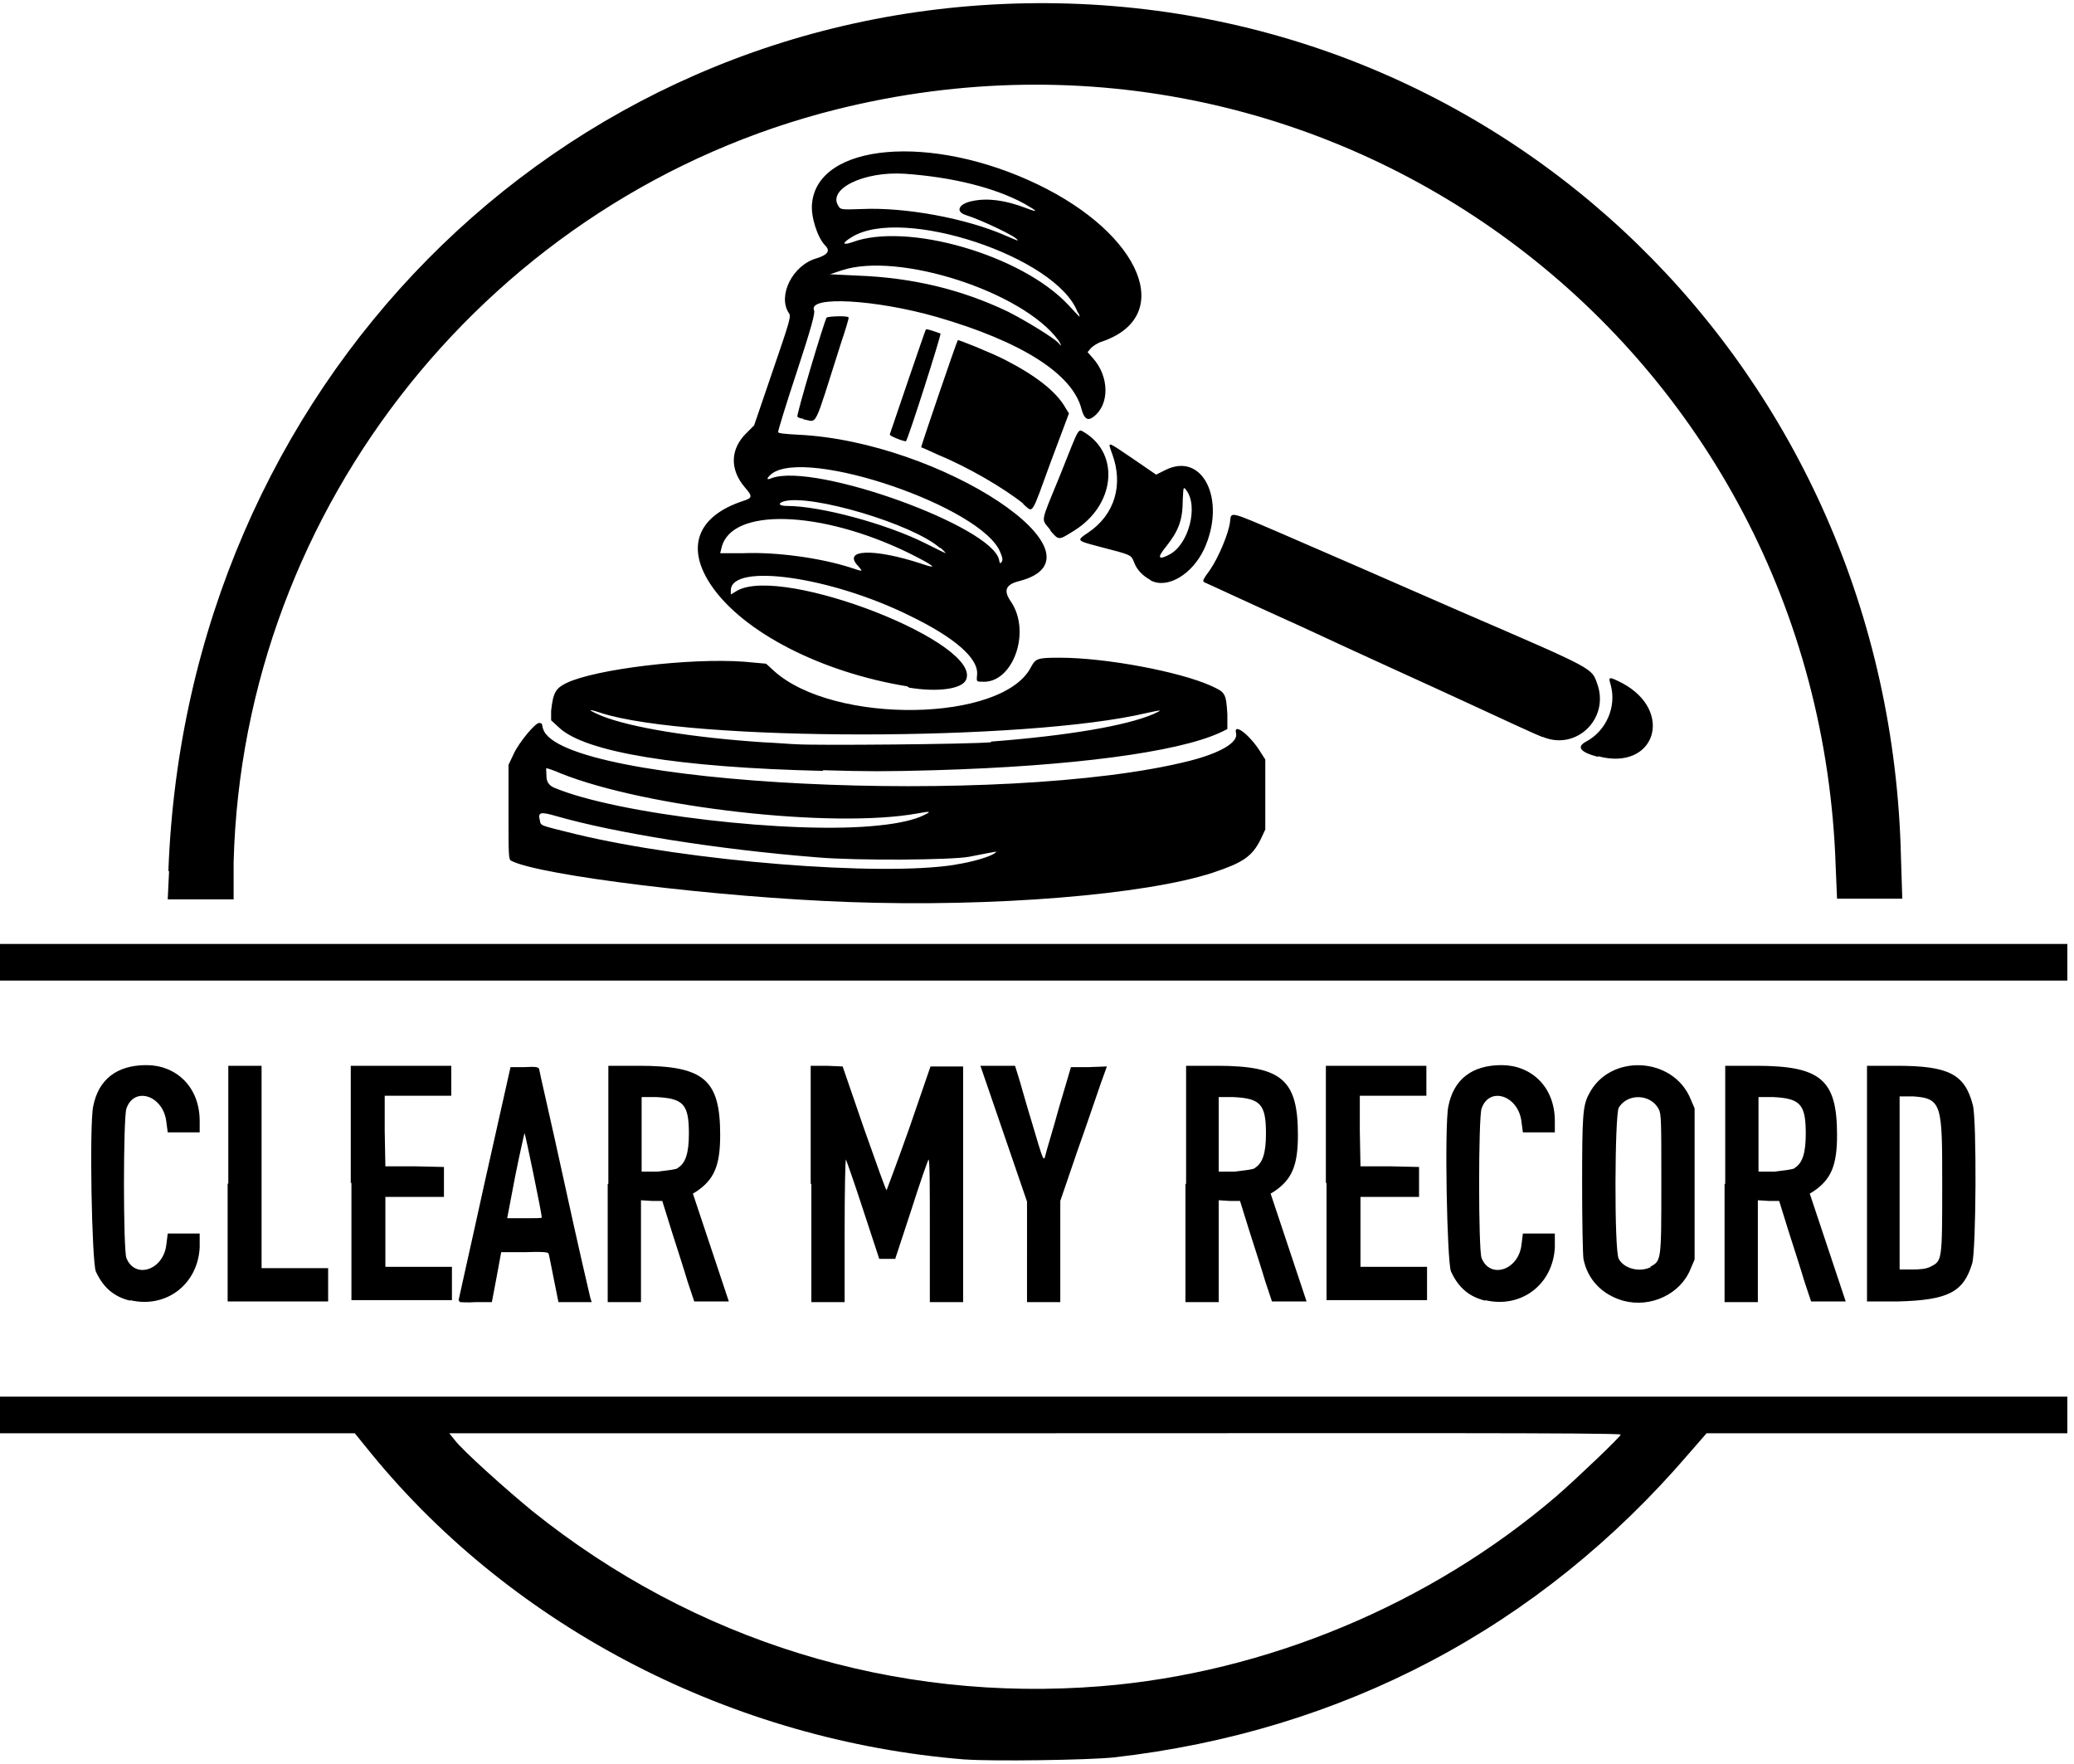 <?xml version="1.0" encoding="UTF-8"?>
<svg id="Layer_1" xmlns="http://www.w3.org/2000/svg" version="1.1" viewBox="0 0 311.6 265">
  <!-- Generator: Adobe Illustrator 29.2.1, SVG Export Plug-In . SVG Version: 2.1.0 Build 116)  -->
  <g id="g1">
    <path id="path1" d="M144.9,264.3c-34.7-2.8-67.5-19.6-89-45.8l-2.6-3.2H-.1v-5.5h310.7v5.5h-54.2l-2.7,3.1c-22.4,26.1-52,41.7-86.4,45.6-4,.4-18.1.6-22.3.3h0ZM165.4,253.3c24.8-2,49.5-12.3,68.5-28.6,3.1-2.7,9.6-8.9,9.6-9.2s-38.4-.2-88-.2h-88l.8,1c1.2,1.6,7.9,7.6,11.7,10.7,24.3,19.5,54.4,28.8,85.4,26.3ZM19.6,195.4c-2.5-.6-4.1-2-5.2-4.4-.6-1.4-1-21.9-.4-24.8.8-4.1,3.6-6.2,8-6.2s8,3.2,8,8.4v1.7s-2.4,0-2.4,0h-2.4l-.2-1.5c-.4-4-4.8-5.5-6-2.1-.5,1.3-.5,21.4,0,22.5,1.3,3.2,5.6,1.8,6-2.1l.2-1.6h4.8v2.1c-.3,5.6-5.1,9.2-10.5,7.9h0ZM223.2,195.4c-2.5-.6-4.1-2-5.2-4.4-.6-1.4-1-21.9-.4-24.8.8-4.1,3.6-6.2,8-6.2s8,3.2,8,8.4v1.7s-2.4,0-2.4,0h-2.4l-.2-1.5c-.4-4-4.8-5.5-6-2.1-.5,1.3-.5,21.4,0,22.5,1.3,3.2,5.6,1.8,6-2.1l.2-1.6h4.8v2.1c-.3,5.6-5.1,9.2-10.5,7.9h0ZM243.9,195.4c-3.2-.9-5.4-3.2-6-6.3-.1-.7-.2-5.6-.2-11.2,0-10.3.1-11.8,1-13.5,3.1-6.2,12.7-5.7,15.3.7l.6,1.4v22.7l-.6,1.4c-1.5,3.8-6,5.9-10.1,4.8h0ZM247.9,190.3c1.7-.9,1.7-.8,1.7-12.5,0-9.4,0-10.5-.4-11.2-1.2-2.3-4.7-2.4-6-.2-.6,1.1-.7,21.4,0,22.7.8,1.5,3.2,2.1,4.9,1.2h0ZM34.3,177.8v-17.7h5v30.4h10v5h-15.1v-17.7ZM52.7,177.8v-17.7h15.1v4.5h-10v5.3c0,0,.1,5.3.1,5.3h4.4c0,0,4.4.1,4.4.1v4.5h-8.8v10.5h10v5h-15.1v-17.7ZM68.9,195.3c0-.1,1.8-8,3.9-17.6l3.9-17.4h2.1c1.8-.1,2.1,0,2.2.3,0,.2,1.8,7.9,3.8,17.1s3.8,16.9,3.9,17.3l.2.6h-5l-.7-3.5c-.4-1.9-.7-3.7-.8-3.8,0-.2-.9-.3-3.6-.2h-3.5c0,0-.7,3.8-.7,3.8l-.7,3.7h-2.4c-1.3.1-2.4,0-2.4,0h0ZM81.4,182.9c0-.6-2.5-12.7-2.6-12.7,0,0-.7,3-1.4,6.5l-1.2,6.3h2.6c1.4,0,2.6,0,2.6-.1ZM91.4,177.8v-17.7h4.6c9.8,0,12.2,2.1,12.2,10.4,0,4.6-.9,6.7-3.6,8.5l-.5.3,2.7,8.1,2.7,8.1h-5.2l-1-3c-.5-1.7-1.6-5.1-2.4-7.6l-1.4-4.5h-1.6c0,0-1.6-.1-1.6-.1v15.3h-5v-17.7ZM101.9,175.4c1.1-.7,1.6-2.2,1.6-5.1,0-4.4-.8-5.3-4.9-5.5h-2.2c0-.1,0,5.5,0,5.5v5.7h2.4c1.6-.2,2.6-.3,3-.5h0ZM121.8,177.8v-17.7h2.4c0,0,2.4.1,2.4.1l3.2,9.3c1.8,5.1,3.3,9.3,3.4,9.3,0,0,1.6-4.2,3.4-9.3l3.2-9.3h4.9v35.4h-5v-10.8c0-6.2,0-10.7-.2-10.6-.1.1-1.3,3.5-2.6,7.6l-2.4,7.3h-1.2s-1.2,0-1.2,0l-2.4-7.3c-1.3-4-2.5-7.4-2.6-7.6s-.2,4.6-.2,10.6v10.8h-5v-17.7ZM154.3,188v-7.5l-3.5-10.2-3.5-10.2h5.2l.5,1.6c.3.9,1.1,3.9,2,6.8,1.8,6.1,1.8,6.1,2.1,4.9.1-.5,1.1-3.7,2-7l1.8-6.1h2.7c0,0,2.7-.1,2.7-.1l-.9,2.5c-.5,1.4-2,5.9-3.5,10.1l-2.6,7.6v7.6s0,7.6,0,7.6h-5v-7.5ZM178.2,177.8v-17.7h4.6c9.8,0,12.2,2.1,12.2,10.4,0,4.6-.9,6.7-3.6,8.5l-.5.3,2.7,8.1,2.7,8.1h-5.2l-1-3c-.5-1.7-1.6-5.1-2.4-7.6l-1.4-4.5h-1.6c0,0-1.6-.1-1.6-.1v15.3h-5v-17.7ZM188.6,175.4c1.1-.7,1.6-2.2,1.6-5.1,0-4.4-.8-5.3-4.9-5.5h-2.2c0-.1,0,5.5,0,5.5v5.7h2.4c1.6-.2,2.6-.3,3-.5h0ZM199.2,177.8v-17.7h15.1v4.5h-10v5.3c0,0,.1,5.3.1,5.3h4.4c0,0,4.4.1,4.4.1v4.5h-8.8v10.5h10v5h-15.1v-17.7ZM259.2,177.8v-17.7h4.6c9.8,0,12.2,2.1,12.2,10.4,0,4.6-.9,6.7-3.6,8.5l-.5.3,2.7,8.1,2.7,8.1h-5.2l-1-3c-.5-1.7-1.6-5.1-2.4-7.6l-1.4-4.5h-1.6c0,0-1.6-.1-1.6-.1v15.3h-5v-17.7ZM269.7,175.4c1.1-.7,1.6-2.2,1.6-5.1,0-4.4-.8-5.3-4.9-5.5h-2.2c0-.1,0,5.5,0,5.5v5.7h2.4c1.6-.2,2.6-.3,3-.5h0ZM280.5,177.8v-17.7h4.4c7.8,0,10.3,1.2,11.5,5.9.6,2.1.5,21.9-.1,23.8-1.3,4.3-3.6,5.5-11.1,5.7h-4.7c0,.1,0-17.6,0-17.6ZM290,190.3c1.8-.9,1.8-.8,1.8-12.5s0-12.8-4.3-13.1h-2.1c0-.1,0,12.9,0,12.9v13.1h1.9c1.3,0,2.1-.1,2.7-.4ZM-.1,144.5v-2.7h310.7v5.5H-.1v-2.7ZM127.5,135.5c-19.6-.7-46.5-4-50.7-6.2-.4-.2-.4-.8-.4-7.3v-7.1l.8-1.7c.8-1.7,3.2-4.6,3.8-4.6s.4.4.6.9c2.6,8.5,69.4,11.8,97.1,4.8,4.7-1.2,7.4-2.8,7-4.2-.4-1.6,2.1.3,3.7,2.9l.7,1.1v10.5l-.7,1.5c-1.3,2.6-2.7,3.5-7.2,5-10.1,3.3-32.9,5.2-54.7,4.4h0ZM143.4,129.9c2.7-.4,5.3-1.2,6-1.7.5-.4.9-.4-3.8.5-2.6.5-16.9.6-22.7.1-15.2-1.2-30.6-3.7-39.3-6.2-2.4-.7-2.8-.6-2.5.6.2.9-.2.7,5.4,2.1,17,4.1,45.8,6.4,57,4.6h0ZM132,124c3.1-.3,5.5-.9,6.7-1.5,1.3-.6,1.2-.7-.9-.3-12.8,2.3-40.7-.9-53.5-6-1.1-.5-2.1-.8-2.2-.8s0,.5,0,1.2q0,1.2,1.1,1.7c9.4,4,36,7.1,48.8,5.7h0ZM25.3,130.8C28,58.2,83.6,1.9,153.9.5c71.8-1.4,130,55.2,131.7,128.2l.2,6.3h-9.8l-.2-4.7C273.3,52.5,201.1-2.3,125.8,16.4c-51.8,12.9-89.3,59.6-90.7,113.1v5.6h-9.9l.2-4.2ZM123.6,115.8c-21.6-.5-35.7-2.8-39.6-6.5l-1.2-1.1v-1.4c.3-2.8.7-3.4,2.3-4.2,4.4-2.1,18.5-3.8,26.7-3.2l3.3.3,1.2,1.1c9,8.1,34.4,7.7,38.6-.6.7-1.3,1-1.4,4.3-1.4,7,0,18,2.1,22.7,4.2,2.2,1,2.3,1.1,2.5,4.3v2.2c.1,0-1.2.6-1.2.6-6.4,2.9-22.1,5-42.8,5.6-7.3.2-10,.2-16.7,0h0ZM148.9,111.4c11.7-.9,20.3-2.4,24.3-4.1,1.6-.7,1.4-.7-.9-.2-18.1,4.3-68.7,4.3-82,0-2.1-.7-2.1-.5,0,.4,4.4,1.8,13.8,3.3,24.3,4,2.2.1,4.5.3,5.1.3,2.5.2,26.2,0,29.2-.3h0ZM240.1,113.7c-2.7-.7-3.3-1.5-1.8-2.3,3-1.6,4.6-5.2,3.7-8.5-.4-1.3-.3-1.3,1.7-.3,7.9,4.2,5,13.3-3.6,11h0ZM231.7,110.7c-.6-.2-5.6-2.5-11.2-5.1-5.6-2.6-16.7-7.6-24.6-11.3-8-3.6-14.6-6.7-14.9-6.8-.4-.2-.3-.4.8-1.9,1.3-1.9,2.8-5.5,3-7.2.2-1.6-.3-1.7,8.1,1.9,4.2,1.8,16.1,7,26.4,11.5,20.6,8.9,19.8,8.5,20.7,11,1.8,5.2-3.2,10-8.2,7.9h0ZM136.3,103.1c-12.9-2.1-24.6-8.1-29.4-15.1-3.9-5.7-2.2-10.4,4.6-12.7,1.6-.5,1.6-.7.4-2.1-2.3-2.7-2.2-5.8.3-8.2l1.1-1.1,2.8-8.2c2.6-7.6,2.8-8.2,2.4-8.7-1.7-2.6.6-7.2,4.2-8.2,1.6-.5,2.1-1.1,1.3-1.9-1.2-1.2-2.2-4.4-2-6.3.8-9.1,17.9-10.6,33.9-2.9,15.6,7.5,20.7,19.8,9.7,23.6-.7.2-1.4.7-1.7,1l-.5.6.8.9c2.5,2.8,2.5,7,.1,8.8-.9.7-1.4.3-1.8-1.1-1.3-5.3-9-10.2-21.8-13.9-9.1-2.6-19.3-3.2-18.4-1,.2.4-.4,2.6-2.6,9.3-1.6,4.8-2.8,8.8-2.8,9,0,.2,1.1.3,3,.4,21.5,1,47.6,18.3,33.2,22-2,.5-2.4,1.4-1.2,3.1,3.1,4.6.2,12.4-4.4,12-.8,0-.8,0-.7-1.1.2-2.4-3.3-5.5-10.1-8.8-11.9-5.9-26.9-8-26.9-3.8v.6l1-.6c7-3.8,37.1,8,34.3,13.5-.7,1.3-4.2,1.8-8.5,1.1h0ZM129,85.1c-2.6-2.6,2.2-2.8,9.5-.4,2.6.9,1.9.3-1.9-1.6-13.3-6.5-26.8-6.9-28.2-.8l-.2.8h3.5c4.9-.2,11.6.7,16.2,2.2,1.8.6,1.8.6,1-.3h0ZM150.3,83c-2.6-6.8-29.2-15.9-34.4-11.8-.8.7-.8,1,.1.6,6.6-2.3,33.1,7.3,34.1,12.3.1.6.2.6.4.3.2-.3.1-.7-.2-1.4h0ZM141.2,82.3c-4.1-3.6-19.3-8.1-23.4-7-1,.3-.8.7.4.7,5.1,0,15,2.7,20.8,5.6,1.6.8,3,1.5,3.1,1.5,0,0-.3-.4-.8-.8h0ZM159,51.1c-5.4-7.3-24-13.3-32.5-10.5l-1.8.6,4.1.2c8.3.3,15.7,2.1,22.6,5.4,2.6,1.3,7,4,7.6,4.7.6.7.5.4,0-.4h0ZM161.9,46.9c-3.1-8.3-26.3-16-33.9-11.3-1.5.9-1.5,1.3,0,.8,8.2-3.1,25.5,1.9,32.5,9.4.9,1,1.7,1.8,1.7,1.8,0,0,0-.3-.2-.6ZM152.8,36c0-.4-5.2-2.9-7.7-3.7-1.6-.5-1.1-1.7,1-2.1,2.3-.5,5-.1,7.9,1,2.1.8,2,.6-.1-.6-4.4-2.4-10.8-4-18-4.5-6.1-.4-11.7,2.3-9.9,4.9.3.5.5.5,3.5.4,6.5-.3,15.7,1.4,21.6,4,1.9.8,1.8.8,1.8.6ZM172.8,87.1c-1.1-.6-2-1.5-2.4-2.6-.5-1.2-.3-1.1-5.3-2.4-3.4-.9-3.4-.9-1.6-2.1,4-2.7,5.3-7.2,3.6-11.8-.7-2-.9-2,3.1.7l3.5,2.4,1.4-.7c5.6-2.8,9.2,4.5,5.8,11.9-1.8,3.8-5.5,6-8,4.7ZM175.7,83.3c2.9-1.5,4.4-7.3,2.5-9.7-.4-.5-.4-.5-.5,1.4,0,3.1-.6,4.7-2.5,7.1-1.4,1.7-1.2,2.1.5,1.2ZM157.8,79.6c-1.4-1.8-1.6-.7,1.5-8.3,3-7.5,2.6-6.9,3.7-6.3,5.3,3.3,4.5,10.9-1.6,14.7-2.4,1.5-2.3,1.5-3.6,0h0ZM153.8,75.7c-3-2.4-8.3-5.5-12.9-7.4-1.3-.6-2.4-1.1-2.5-1.1s5.3-15.8,5.5-16.1c.1-.1,4.8,1.8,7,2.9,4.7,2.4,7.8,4.8,9.2,7.3l.5.8-2.7,7.2c-3.1,8.5-2.6,7.7-4.2,6.4ZM134.8,65.9c-.7-.3-1.2-.5-1.1-.7.2-.6,5.3-15.6,5.4-15.7s.5,0,2.2.6c.2,0-4.9,16-5.2,16.2,0,0-.6-.1-1.3-.4ZM120.7,62.9c-.4,0-.8-.2-.9-.3-.2-.2,4.1-14.6,4.4-14.9.3-.2,3.3-.3,3.3,0s-.5,1.9-1.2,4c-4.2,13.2-3.4,11.6-5.6,11.3h0Z"/>
  </g>
</svg>